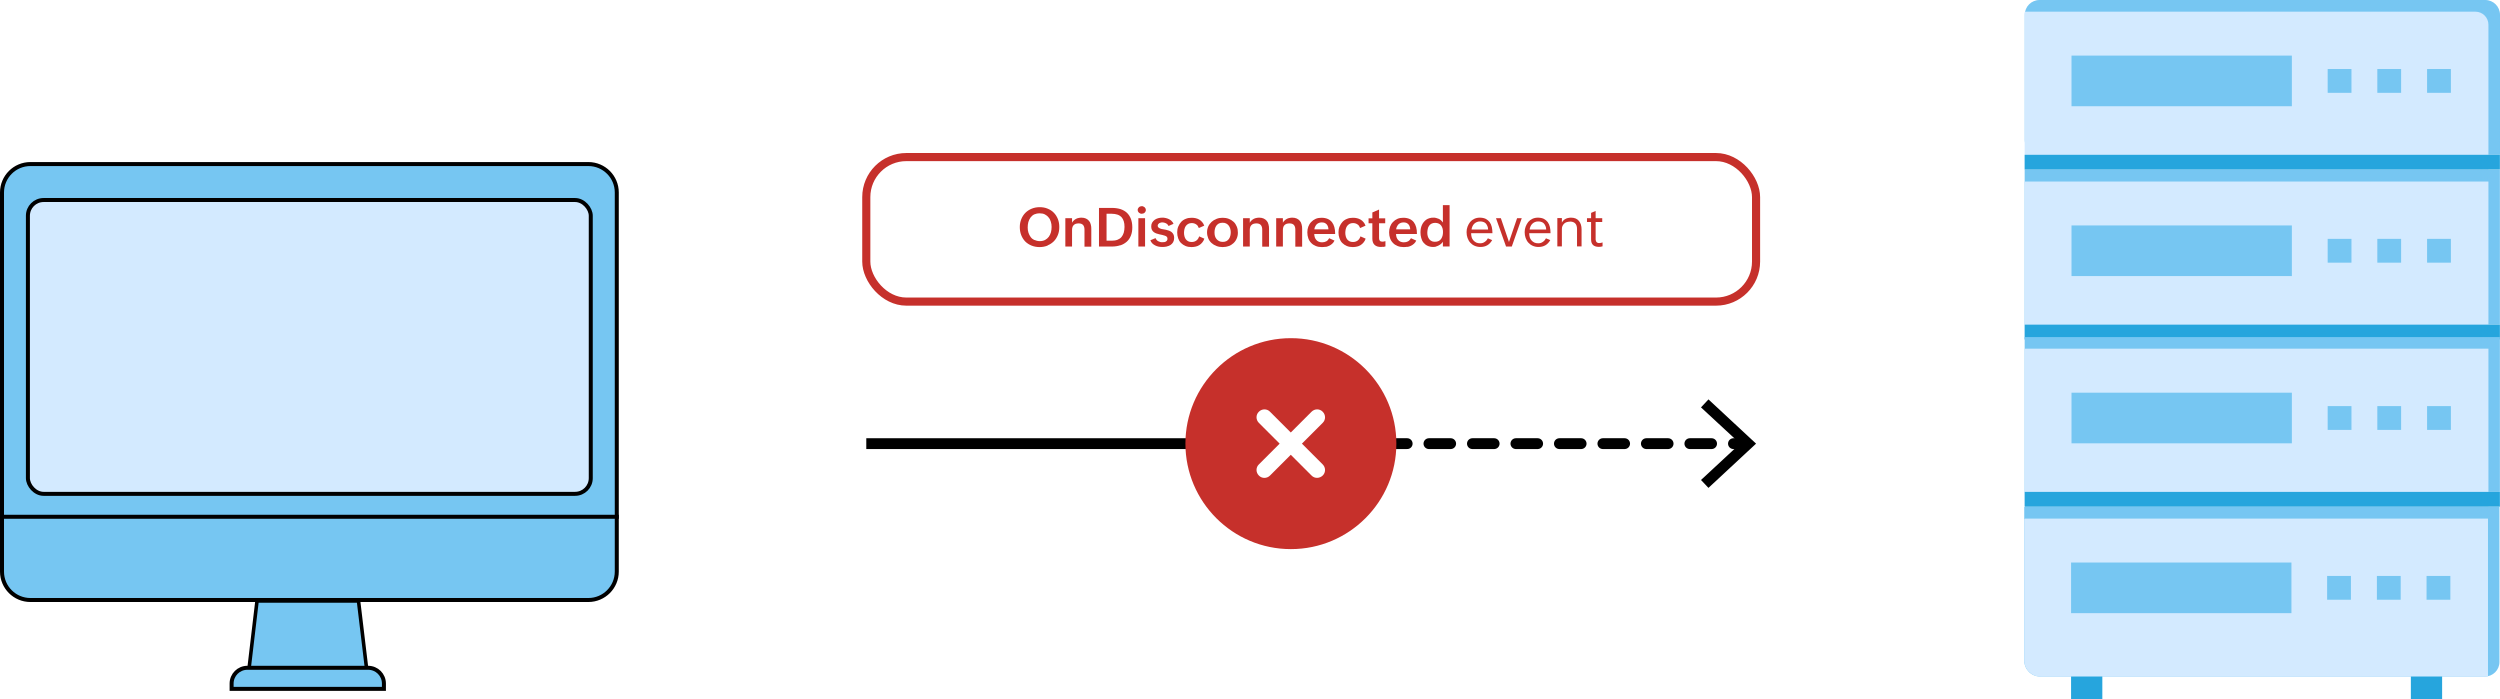 <?xml version="1.0" encoding="UTF-8"?><svg id="Layer_2" xmlns="http://www.w3.org/2000/svg" viewBox="0 0 231.1 64.66"><defs><style>.cls-1{stroke-width:.33px;}.cls-1,.cls-2,.cls-3,.cls-4,.cls-5,.cls-6,.cls-7{stroke:#000;}.cls-1,.cls-8{fill-rule:evenodd;}.cls-1,.cls-3,.cls-4,.cls-5,.cls-6,.cls-9{stroke-miterlimit:10;}.cls-1,.cls-10,.cls-5{fill:#76c6f2;}.cls-2,.cls-3,.cls-6,.cls-9,.cls-7{fill:none;}.cls-2,.cls-7{stroke-linecap:round;stroke-linejoin:round;}.cls-8,.cls-11{fill:#c6302b;}.cls-8,.cls-11,.cls-10,.cls-12,.cls-13,.cls-14{stroke-width:0px;}.cls-3,.cls-4{stroke-width:.37px;}.cls-4,.cls-14{fill:#d3eaff;}.cls-12{fill:#000;}.cls-5{stroke-width:.37px;}.cls-9{stroke:#c6302b;stroke-width:.75px;}.cls-13{fill:#26a5dd;}.cls-7{stroke-dasharray:0 0 2.01 2.01;}</style></defs><g id="Layer_1-2"><rect class="cls-10" x=".18" y="15.17" width="56.83" height="40.29" rx="2.62" ry="2.62"/><path class="cls-12" d="M54.39,15.35c1.34,0,2.44,1.09,2.44,2.44v35.05c0,1.34-1.09,2.44-2.44,2.44H2.81c-1.34,0-2.44-1.09-2.44-2.44V17.79c0-1.34,1.09-2.44,2.44-2.44h51.58M54.39,14.98H2.81c-1.55,0-2.81,1.26-2.81,2.81v35.05c0,1.55,1.26,2.81,2.81,2.81h51.58c1.55,0,2.81-1.26,2.81-2.81V17.79c0-1.55-1.26-2.81-2.81-2.81h0Z"/><line class="cls-3" x1="0" y1="47.77" x2="57.2" y2="47.77"/><rect class="cls-4" x="2.58" y="18.49" width="52.03" height="27.16" rx="1.45" ry="1.45"/><polygon class="cls-1" points="33.88 61.73 23.03 61.73 23.76 55.55 33.14 55.55 33.88 61.73"/><path class="cls-5" d="M22.87,61.73h11.16c.81,0,1.46.65,1.46,1.46v.49h-14.08v-.49c0-.81.65-1.46,1.46-1.46Z"/><path class="cls-10" d="M231.09,14.31h-42.55c-.76,0-1.37-.61-1.37-1.37V1.37c0-.76.61-1.37,1.37-1.37h41.19c.76,0,1.37.61,1.37,1.37v12.93s0,0,0,0Z"/><path class="cls-14" d="M187.23,1.08h41.6c.66,0,1.2.54,1.2,1.2v13.41h-42.87V1.15s.03-.07.07-.07Z"/><rect class="cls-13" x="187.16" y="14.31" width="43.93" height="1.37"/><rect class="cls-10" x="191.49" y="5.14" width="20.37" height="4.68"/><rect class="cls-10" x="215.17" y="6.38" width="2.2" height="2.2"/><rect class="cls-10" x="219.76" y="6.38" width="2.2" height="2.2"/><rect class="cls-10" x="224.36" y="6.38" width="2.2" height="2.2"/><rect class="cls-10" x="187.16" y="15.7" width="43.93" height="14.31"/><path class="cls-14" d="M187.23,16.78h42.8v14.61h-42.87v-14.54s.03-.07.07-.07Z"/><rect class="cls-13" x="187.16" y="30.01" width="43.93" height="1.37"/><rect class="cls-10" x="191.49" y="20.84" width="20.37" height="4.68"/><rect class="cls-10" x="215.17" y="22.08" width="2.2" height="2.2"/><rect class="cls-10" x="219.76" y="22.08" width="2.2" height="2.2"/><rect class="cls-10" x="224.36" y="22.08" width="2.2" height="2.2"/><rect class="cls-10" x="187.16" y="31.16" width="43.93" height="14.31"/><path class="cls-14" d="M187.23,32.23h42.8v14.61h-42.87v-14.54s.03-.07.07-.07Z"/><rect class="cls-13" x="187.16" y="45.47" width="43.93" height="1.37"/><rect class="cls-10" x="191.49" y="36.3" width="20.37" height="4.68"/><rect class="cls-10" x="215.17" y="37.54" width="2.2" height="2.2"/><rect class="cls-10" x="219.76" y="37.54" width="2.2" height="2.2"/><rect class="cls-10" x="224.36" y="37.54" width="2.2" height="2.2"/><path class="cls-10" d="M187.12,46.86h43.93v14.33c0,.75-.61,1.35-1.35,1.35h-41.1c-.82,0-1.48-.66-1.48-1.48v-14.2h0Z"/><path class="cls-14" d="M187.19,47.94h42.8v14.61h-41.36c-.83,0-1.51-.68-1.51-1.51v-13.03s.03-.07.07-.07Z"/><rect class="cls-10" x="191.45" y="52" width="20.37" height="4.68"/><rect class="cls-10" x="215.12" y="53.24" width="2.2" height="2.2"/><rect class="cls-10" x="219.72" y="53.24" width="2.2" height="2.2"/><rect class="cls-10" x="224.31" y="53.24" width="2.2" height="2.2"/><rect class="cls-13" x="191.45" y="62.54" width="2.89" height="2.12"/><rect class="cls-13" x="222.86" y="62.54" width="2.89" height="2.12"/><line class="cls-6" x1="80.08" y1="41.01" x2="113.33" y2="41.01"/><line class="cls-2" x1="129.08" y1="41.01" x2="130.08" y2="41.01"/><line class="cls-7" x1="132.09" y1="41.01" x2="159.24" y2="41.01"/><line class="cls-2" x1="160.24" y1="41.01" x2="161.24" y2="41.01"/><polygon class="cls-12" points="157.93 45.1 157.24 44.37 160.86 41.01 157.24 37.66 157.93 36.92 162.33 41.01 157.93 45.1"/><path class="cls-8" d="M129.08,41.01c0,5.38-4.37,9.75-9.75,9.75s-9.75-4.37-9.75-9.75,4.37-9.75,9.75-9.75,9.75,4.37,9.75,9.75ZM116.37,38.06c.29-.29.75-.29,1.03,0l1.92,1.92,1.92-1.92c.29-.29.75-.29,1.03,0,.29.29.29.75,0,1.03l-1.92,1.92,1.92,1.92c.29.29.29.75,0,1.03s-.75.29-1.03,0l-1.92-1.92-1.92,1.92c-.29.29-.75.29-1.03,0-.29-.29-.29-.75,0-1.03l1.92-1.92-1.92-1.92c-.29-.29-.29-.75,0-1.03Z"/><rect class="cls-9" x="80.08" y="14.52" width="82.25" height="13.36" rx="3.7" ry="3.7"/><path class="cls-11" d="M96.84,22.7c-.22.09-.47.14-.74.14s-.53-.05-.75-.14-.42-.22-.58-.38c-.16-.17-.28-.36-.37-.59-.09-.23-.13-.48-.13-.75s.05-.5.14-.73c.09-.22.22-.42.38-.58.16-.16.36-.29.58-.38.22-.09.47-.14.73-.14s.52.04.75.14c.22.09.42.22.57.38.16.16.28.36.37.58.09.23.13.47.13.74s-.04.51-.13.73c-.09.22-.21.42-.37.58-.16.16-.35.29-.57.38ZM95.64,22.18c.14.07.3.11.48.11.19,0,.36-.04.49-.11s.25-.17.34-.29c.09-.12.15-.26.2-.42.04-.16.06-.32.06-.49s-.02-.33-.07-.48c-.04-.15-.11-.29-.21-.4-.09-.12-.21-.21-.34-.28s-.3-.1-.48-.1c-.2,0-.37.04-.51.1-.14.07-.25.17-.34.29-.09.12-.15.26-.2.42-.04.16-.06.33-.06.5,0,.17.02.33.07.48s.12.29.21.41c.09.12.21.21.35.28Z"/><path class="cls-11" d="M99.14,21c-.03.08-.04.16-.04.25v1.54h-.62v-2.62h.62v.42c.04-.08.09-.15.16-.21s.13-.11.21-.15c.08-.04.16-.07.24-.08.09-.02.17-.03.26-.03.16,0,.3.03.41.08.12.05.21.13.29.22s.13.2.16.33c.04.13.05.26.05.41v1.64h-.63v-1.57c0-.18-.04-.33-.13-.43-.09-.1-.22-.15-.42-.15-.1,0-.18.02-.26.04-.08.03-.14.07-.19.12-.05.05-.09.12-.12.2Z"/><path class="cls-11" d="M103.56,22.67c-.23.08-.49.12-.77.12h-1.2v-3.57h1.2c.29,0,.55.04.79.11.23.08.43.19.59.34s.28.34.37.56c.08.22.13.48.13.78s-.04.54-.13.77c-.09.22-.21.41-.38.56s-.36.26-.59.34ZM102.28,22.25h.49c.21,0,.39-.03.54-.09s.27-.14.36-.25c.09-.11.16-.24.21-.4.04-.16.07-.33.07-.53s-.02-.38-.07-.53-.12-.28-.21-.38c-.1-.1-.22-.18-.37-.23-.15-.05-.33-.08-.53-.08h-.48v2.5Z"/><path class="cls-11" d="M105.68,19.73s-.09.03-.14.03-.1,0-.14-.03-.08-.04-.12-.07c-.03-.03-.06-.07-.08-.11-.02-.04-.03-.09-.03-.14,0-.05,0-.1.03-.14s.05-.08.08-.11c.03-.03.07-.06.12-.07.04-.02.09-.03.15-.03s.1,0,.14.03c.04.02.08.04.12.07.03.03.06.07.08.11s.03.09.03.14,0,.1-.03.14-.04.08-.08.11c-.03.03-.07.06-.11.07ZM105.85,20.17v2.62h-.62v-2.62h.62Z"/><path class="cls-11" d="M107.85,22.79c-.13.03-.26.04-.4.04-.11,0-.23-.01-.34-.03-.11-.02-.22-.06-.32-.11-.1-.05-.19-.11-.27-.19-.08-.08-.14-.18-.18-.29l.48-.2c.02.06.06.12.1.17.04.05.09.09.15.12.06.03.12.05.18.07s.13.02.2.02c.06,0,.11,0,.17-.01.06,0,.11-.03.15-.05.04-.02.08-.06.11-.1s.04-.1.04-.17-.02-.13-.06-.17-.1-.08-.17-.1c-.07-.03-.15-.05-.24-.07-.09-.02-.18-.04-.28-.06-.09-.02-.19-.05-.28-.08-.09-.03-.17-.08-.24-.13-.07-.05-.13-.13-.17-.21s-.06-.19-.06-.32.03-.25.09-.35c.06-.1.14-.18.23-.25.09-.07.2-.11.32-.15.12-.03.24-.05.36-.05.1,0,.21,0,.32.03s.21.05.3.1c.1.04.18.1.26.18.08.07.14.16.18.26l-.46.2c-.03-.06-.06-.11-.1-.15s-.09-.07-.14-.1c-.05-.03-.11-.04-.17-.06s-.12-.02-.18-.02c-.04,0-.09,0-.14.02s-.09.03-.13.05c-.04.03-.07.06-.1.1s-.04.09-.04.14c0,.07.02.12.07.16.04.04.1.07.17.1s.15.05.24.06.18.03.28.05c.1.02.19.05.28.08.09.03.17.08.24.13.07.06.13.13.17.21.04.08.07.19.07.32,0,.16-.03.29-.09.4s-.14.19-.24.26c-.1.07-.21.11-.34.14Z"/><path class="cls-11" d="M110.55,22.79c-.13.03-.26.05-.4.05-.21,0-.39-.03-.56-.1-.16-.07-.3-.16-.42-.28s-.2-.26-.26-.43-.09-.35-.09-.55.03-.37.1-.54.16-.31.27-.43.26-.22.42-.28c.16-.07.34-.1.54-.1.13,0,.26.01.38.04s.23.07.33.13.19.13.27.23c.08.09.14.2.19.33l-.5.22c-.03-.07-.06-.14-.1-.2s-.09-.1-.15-.14-.12-.07-.19-.09-.14-.03-.22-.03c-.13,0-.24.03-.33.08-.09.05-.16.12-.22.2-.06.08-.09.18-.12.28-.02.11-.04.22-.04.33s.01.22.04.33.07.2.12.27c.06.08.13.14.22.19.09.05.2.07.33.07.18,0,.32-.05.44-.14s.2-.22.25-.38l.48.21c-.04.14-.11.25-.19.35-.08.1-.17.18-.28.25-.11.07-.22.11-.35.14Z"/><path class="cls-11" d="M113.58,22.74c-.17.07-.36.1-.56.1s-.39-.03-.57-.1-.33-.16-.46-.28c-.13-.12-.23-.26-.3-.43s-.11-.35-.11-.55.04-.38.11-.54.18-.31.31-.43c.13-.12.28-.21.46-.28s.36-.1.56-.1.39.03.57.1.32.16.45.28.22.27.29.44c.07.17.1.35.1.56s-.04.38-.11.54c-.07.17-.17.31-.3.43-.13.12-.28.21-.45.28ZM112.7,22.29c.09.05.21.07.33.07.13,0,.25-.02.34-.07s.17-.12.23-.2.1-.18.13-.29.04-.22.04-.34-.02-.22-.05-.33c-.03-.1-.08-.2-.14-.28-.06-.08-.14-.14-.23-.19s-.2-.07-.33-.07c-.13,0-.25.02-.35.07-.09.05-.17.12-.23.2-.06.08-.1.18-.13.29-.03.11-.04.22-.04.34s.01.22.04.33.08.19.14.27c.06.08.14.14.23.19Z"/><path class="cls-11" d="M115.57,21c-.03.08-.04.16-.04.25v1.54h-.62v-2.62h.62v.42c.04-.08.09-.15.16-.21s.13-.11.21-.15c.08-.04.16-.07.24-.08.09-.02.17-.03.26-.03.16,0,.3.03.41.08.12.05.21.13.29.22s.13.2.16.33c.04.13.05.26.05.41v1.64h-.63v-1.57c0-.18-.04-.33-.13-.43-.09-.1-.22-.15-.42-.15-.1,0-.18.02-.26.04-.08.03-.14.07-.19.12-.05.05-.09.12-.12.2Z"/><path class="cls-11" d="M118.63,21c-.03.08-.04.16-.04.25v1.54h-.62v-2.62h.62v.42c.04-.08.09-.15.16-.21s.13-.11.21-.15c.08-.04.16-.07.24-.08.09-.02.17-.03.26-.03.16,0,.3.03.41.08.12.05.21.13.29.22s.13.2.16.33c.04.13.05.26.05.41v1.64h-.63v-1.57c0-.18-.04-.33-.13-.43-.09-.1-.22-.15-.42-.15-.1,0-.18.02-.26.04-.08.03-.14.07-.19.12-.05.05-.09.12-.12.2Z"/><path class="cls-11" d="M122.55,22.81c-.12.02-.24.03-.36.03-.21,0-.39-.03-.56-.1-.17-.07-.31-.16-.42-.28-.12-.12-.21-.26-.27-.43s-.09-.35-.09-.55c0-.19.03-.37.09-.53s.15-.31.27-.43c.11-.12.25-.22.41-.29.16-.07.34-.1.54-.1.23,0,.42.04.58.11.16.07.29.17.39.3.1.13.17.28.22.46s.07.37.07.57v.06h-1.93c0,.11.02.21.05.31.03.09.08.17.14.24s.13.12.22.16.19.06.31.06c.15,0,.28-.03.39-.09.11-.06.2-.16.27-.29l.49.22c-.05.11-.12.21-.21.29s-.18.14-.28.19-.21.08-.33.11ZM121.57,20.95c-.04.08-.06.16-.07.25h1.3c0-.1-.02-.19-.05-.27-.03-.08-.07-.15-.12-.2-.05-.05-.12-.1-.19-.13s-.17-.04-.27-.04c-.1,0-.18.02-.26.05-.08.03-.14.08-.2.13-.05.06-.1.12-.13.2Z"/><path class="cls-11" d="M125.46,22.79c-.13.03-.26.05-.4.05-.21,0-.39-.03-.56-.1-.16-.07-.3-.16-.42-.28s-.2-.26-.26-.43-.09-.35-.09-.55.03-.37.1-.54.16-.31.27-.43.26-.22.42-.28c.16-.07.34-.1.54-.1.13,0,.26.01.38.04s.23.07.33.13.19.13.27.23c.08.09.14.2.19.33l-.5.22c-.03-.07-.06-.14-.1-.2s-.09-.1-.15-.14-.12-.07-.19-.09-.14-.03-.22-.03c-.13,0-.24.03-.33.08-.09.05-.16.12-.22.2-.06.08-.09.18-.12.28-.02.11-.04.22-.04.33s.01.22.04.33.07.2.12.27c.06.08.13.14.22.19.09.05.2.07.33.07.18,0,.32-.05.44-.14s.2-.22.25-.38l.48.21c-.04.14-.11.25-.19.35-.08.1-.17.18-.28.25-.11.07-.22.11-.35.14Z"/><path class="cls-11" d="M127.87,22.81c-.07.01-.14.02-.21.02-.26,0-.45-.06-.59-.19-.14-.13-.21-.32-.21-.58v-1.42h-.35v-.46h.35v-.54l.62-.27v.81h.57v.46h-.57v1.37c0,.1.02.18.07.24.05.06.12.09.23.09.1,0,.2-.02.29-.05v.49c-.07.02-.13.04-.21.05Z"/><path class="cls-11" d="M130.11,22.81c-.12.02-.24.03-.36.03-.21,0-.39-.03-.56-.1-.17-.07-.31-.16-.42-.28-.12-.12-.21-.26-.27-.43s-.09-.35-.09-.55c0-.19.03-.37.09-.53s.15-.31.27-.43c.11-.12.25-.22.41-.29.16-.07.34-.1.54-.1.23,0,.42.04.58.11.16.07.29.17.39.3.1.13.17.28.22.46s.07.37.07.57v.06h-1.93c0,.11.02.21.05.31.03.09.08.17.14.24s.13.12.22.16.19.06.31.06c.15,0,.28-.03.39-.09.11-.06.2-.16.27-.29l.49.22c-.05.11-.12.21-.21.29s-.18.14-.28.19-.21.08-.33.11ZM129.13,20.95c-.04.08-.06.16-.07.25h1.3c0-.1-.02-.19-.05-.27-.03-.08-.07-.15-.12-.2-.05-.05-.12-.1-.19-.13s-.17-.04-.27-.04c-.1,0-.18.02-.26.05-.08.03-.14.08-.2.13-.05.06-.1.12-.13.2Z"/><path class="cls-11" d="M132.74,22.8c-.09.02-.18.03-.26.03-.2,0-.37-.04-.52-.11s-.27-.17-.37-.29c-.1-.12-.17-.27-.21-.43-.05-.16-.07-.34-.07-.52,0-.12.01-.23.03-.35s.06-.22.1-.32.1-.19.17-.28.15-.16.23-.22.19-.11.3-.14c.11-.04.23-.05.36-.05.09,0,.18,0,.26.03.08.02.16.05.24.08.08.04.15.08.21.14s.12.12.17.2v-1.61h.62v3.82h-.62v-.44c-.04.08-.1.14-.17.2-.07.06-.14.11-.22.15s-.17.08-.25.1ZM132.32,22.28c.09.05.19.07.32.07.14,0,.25-.02.35-.07.1-.05.17-.11.23-.2s.1-.18.13-.29.04-.22.04-.34-.01-.23-.04-.33c-.03-.1-.07-.19-.13-.27-.06-.08-.13-.14-.22-.18s-.2-.07-.33-.07c-.14,0-.25.03-.35.08s-.17.12-.22.2c-.06.08-.1.18-.12.29-.02.11-.04.22-.04.34,0,.11.01.21.04.32.03.1.07.19.13.27s.13.14.22.18Z"/><path class="cls-11" d="M137.94,22.19c-.24.43-.6.64-1.09.64-.2,0-.38-.04-.54-.11-.16-.07-.29-.17-.4-.29s-.19-.27-.25-.43-.09-.35-.09-.54.03-.35.09-.51.14-.3.24-.43c.1-.12.23-.22.38-.29.15-.07.32-.11.51-.11.21,0,.4.04.55.11.15.08.27.18.36.3s.16.28.2.45c.04.17.06.35.06.55v.03h-1.97c0,.13.02.25.05.37s.09.21.16.29c.07.08.16.15.26.2.11.05.23.07.37.07.08,0,.15-.01.22-.03.07-.02.13-.05.2-.1.06-.04.12-.09.17-.15.05-.06.09-.12.12-.18l.38.16ZM136.81,20.47c-.11,0-.21.02-.3.06-.09.04-.17.09-.24.16s-.12.15-.16.24-.07.19-.08.29h1.53c0-.12-.02-.22-.06-.31s-.08-.17-.14-.24c-.06-.07-.14-.12-.23-.15-.09-.04-.2-.05-.32-.05Z"/><path class="cls-11" d="M140.67,20.17l-.92,2.62h-.53l-.93-2.62h.45l.75,2.2.75-2.2h.43Z"/><path class="cls-11" d="M143.31,22.19c-.24.43-.6.64-1.09.64-.2,0-.38-.04-.54-.11-.16-.07-.29-.17-.4-.29s-.19-.27-.25-.43-.09-.35-.09-.54.03-.35.09-.51.14-.3.24-.43c.1-.12.23-.22.38-.29.15-.07.32-.11.51-.11.21,0,.4.04.55.11.15.08.27.18.36.3s.16.28.2.45c.04.17.06.35.06.55v.03h-1.97c0,.13.02.25.05.37s.09.21.16.29c.07.08.16.15.26.2.11.05.23.07.37.07.08,0,.15-.01.22-.03.07-.02.13-.05.2-.1.06-.04.12-.09.17-.15.05-.06.09-.12.12-.18l.38.16ZM142.18,20.47c-.11,0-.21.02-.3.06-.09.04-.17.09-.24.16s-.12.15-.16.24-.07.19-.08.29h1.53c0-.12-.02-.22-.06-.31s-.08-.17-.14-.24c-.06-.07-.14-.12-.23-.15-.09-.04-.2-.05-.32-.05Z"/><path class="cls-11" d="M145.11,20.49c-.11,0-.21.02-.3.05s-.17.08-.23.14c-.06.06-.11.14-.15.22s-.05.19-.05.3v1.58h-.42v-2.62h.42v.42c.04-.08.09-.15.15-.21s.13-.11.2-.14c.07-.04.15-.07.24-.08.08-.02.17-.03.26-.03.17,0,.31.03.43.08s.22.13.3.23.14.21.18.34.06.28.06.43v1.58h-.42v-1.61c0-.22-.05-.39-.16-.51-.11-.12-.28-.18-.5-.18Z"/><path class="cls-11" d="M148.14,22.77c-.12.04-.24.05-.35.05-.23,0-.41-.06-.53-.17s-.18-.29-.18-.52v-1.61h-.38v-.35h.38v-.49l.42-.18v.67h.61v.35h-.61v1.57c0,.06,0,.11.02.15.01.05.03.09.05.12s.06.06.1.08c.04.02.09.03.15.03.11,0,.21-.02.32-.06v.35Z"/></g></svg>